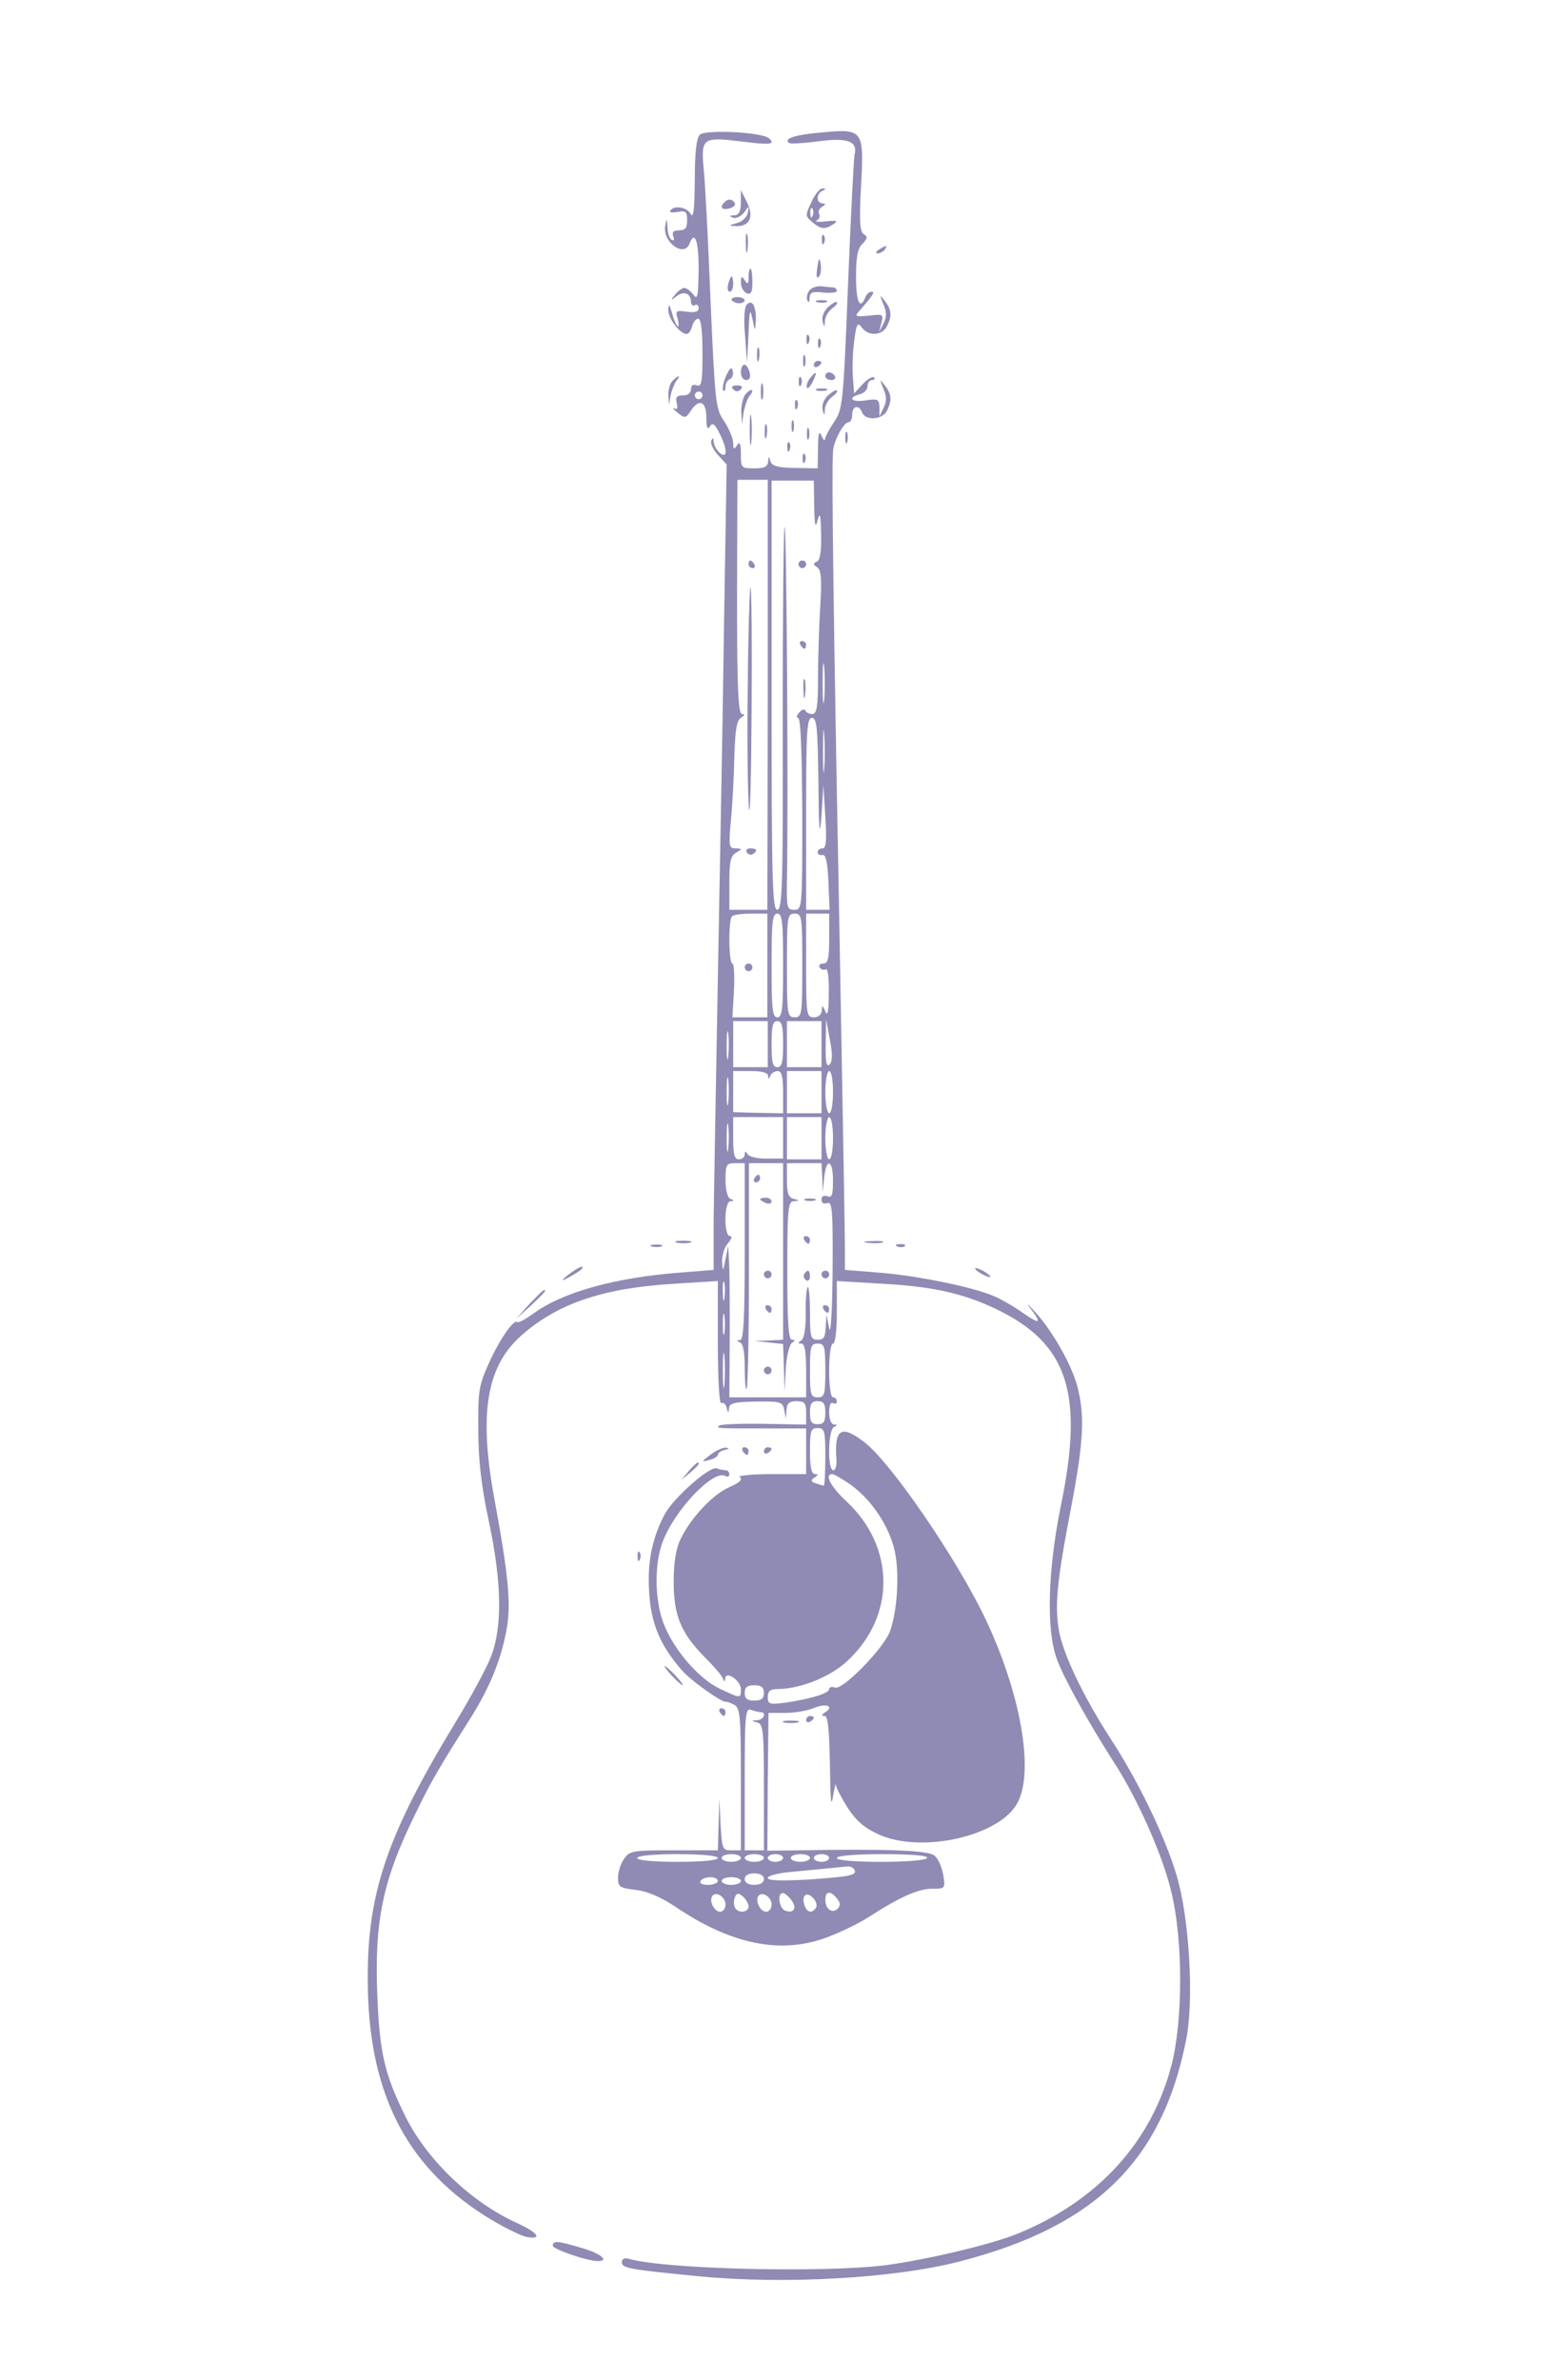 <?xml version="1.0" standalone="no"?>
<!DOCTYPE svg PUBLIC "-//W3C//DTD SVG 20010904//EN"
 "http://www.w3.org/TR/2001/REC-SVG-20010904/DTD/svg10.dtd">
<svg version="1.0" xmlns="http://www.w3.org/2000/svg"
 width="403pt" height="620pt" viewBox="0 0 403 620"
 preserveAspectRatio="xMidYMid meet">

<g transform="translate(0,620) scale(0.1,-0.1)"
fill="#8f8bb4" stroke="none">
<path d="M1823 5849 c-9 -9 -13 -48 -13 -118 -1 -77 -3 -101 -11 -88 -10 18
-44 23 -53 8 -3 -4 6 -6 19 -3 21 4 25 1 25 -22 0 -20 -5 -26 -21 -26 -15 0
-19 -5 -15 -16 3 -8 2 -12 -4 -9 -6 3 -11 18 -11 33 -2 25 -2 25 -6 4 -8 -42
49 -84 63 -47 14 36 24 9 24 -67 -1 -71 -3 -81 -14 -65 -7 9 -18 17 -23 17 -6
0 -17 -8 -24 -17 -13 -16 -12 -17 3 -5 19 15 38 8 38 -14 0 -8 5 -12 10 -9 6
3 10 0 10 -8 0 -9 -9 -12 -31 -9 -28 4 -30 2 -24 -17 3 -11 4 -21 1 -21 -3 0
-10 15 -15 33 -7 25 -9 27 -10 10 -1 -22 30 -63 48 -63 5 0 11 9 14 20 3 11
10 20 16 20 7 0 11 -31 11 -90 0 -75 -2 -88 -15 -84 -9 4 -15 0 -15 -10 0 -10
-8 -16 -21 -16 -16 0 -20 -5 -16 -20 3 -13 1 -18 -6 -14 -7 3 -3 -2 8 -11 19
-15 21 -15 34 4 22 34 41 26 41 -16 0 -26 3 -34 9 -24 7 11 13 7 25 -17 21
-41 22 -69 1 -52 -8 7 -15 20 -16 29 0 11 -2 12 -6 3 -3 -7 5 -24 18 -38 l22
-24 -7 -422 c-3 -233 -11 -646 -16 -918 -5 -272 -10 -554 -11 -626 l0 -132
-87 -7 c-170 -13 -305 -51 -380 -105 -22 -16 -42 -27 -44 -24 -9 9 -46 -44
-74 -106 -27 -60 -29 -74 -28 -175 0 -79 8 -146 27 -236 34 -158 36 -275 7
-352 -11 -30 -52 -105 -90 -168 -180 -295 -233 -448 -232 -674 0 -289 95 -482
302 -615 44 -28 94 -53 111 -57 44 -8 31 11 -24 36 -119 54 -233 163 -290 276
-55 111 -68 166 -74 316 -8 196 14 302 101 478 41 84 56 110 144 249 50 80 80
156 93 235 10 63 3 137 -33 332 -41 223 -21 345 70 426 95 84 214 124 400 135
l112 7 0 -162 c0 -97 4 -160 9 -156 5 3 12 -3 14 -12 4 -15 5 -16 6 -2 1 14
14 17 70 18 65 1 70 -1 74 -22 l4 -22 2 23 c1 16 7 22 26 22 21 0 25 -5 25
-30 l0 -31 -110 2 c-61 1 -114 -1 -117 -5 -7 -7 -7 -7 125 -7 l102 0 0 -59 0
-60 -92 0 c-51 0 -87 -4 -81 -8 9 -6 0 -14 -27 -26 -43 -19 -99 -78 -127 -135
-12 -25 -18 -60 -18 -111 0 -89 19 -134 81 -197 23 -23 44 -47 47 -55 4 -10 6
-10 6 0 2 21 41 -6 41 -28 0 -25 0 -25 -55 1 -55 26 -120 102 -146 169 -23 60
-25 151 -4 210 29 83 134 194 165 175 5 -3 10 -1 10 4 0 6 -4 11 -9 11 -5 0
-16 2 -24 5 -17 7 -112 -76 -135 -119 -28 -52 -42 -108 -42 -169 0 -104 24
-168 89 -241 24 -26 100 -80 111 -79 3 1 13 -3 23 -8 15 -9 17 -29 17 -194 l0
-185 -25 0 c-23 0 -24 3 -28 68 l-3 67 -2 -67 -2 -68 -114 0 c-107 0 -116 -1
-130 -22 -9 -12 -16 -34 -16 -49 0 -24 4 -27 45 -32 30 -3 65 -18 103 -43 141
-96 268 -124 384 -85 36 12 89 37 119 56 84 54 131 75 168 75 33 0 34 0 28 37
-4 21 -14 44 -24 50 -16 13 -129 17 -351 13 l-83 -1 1 180 2 179 45 0 c25 0
58 6 74 13 32 13 53 4 29 -11 -10 -7 -11 -10 -2 -10 9 0 12 -33 14 -127 1 -90
3 -115 8 -83 4 25 8 38 8 29 1 -8 16 -36 32 -61 23 -34 44 -51 82 -68 106 -46
295 -7 352 73 53 73 21 281 -75 486 -74 157 -247 410 -317 464 -61 47 -79 35
-73 -45 1 -16 -3 -28 -8 -28 -16 0 -14 107 2 113 9 4 9 6 0 6 -8 1 -13 14 -13
32 0 17 4 28 10 24 6 -3 10 -1 10 4 0 6 -4 11 -10 11 -6 0 -10 30 -10 70 0 40
4 70 10 70 6 0 10 34 10 82 l0 81 117 -7 c132 -7 212 -25 298 -66 187 -90 229
-219 169 -510 -35 -171 -39 -329 -10 -404 19 -51 84 -167 148 -267 60 -92 127
-242 149 -336 31 -125 31 -334 1 -452 -52 -200 -190 -352 -397 -438 -69 -29
-243 -70 -350 -84 -165 -20 -575 -10 -667 17 -11 3 -18 0 -18 -9 0 -16 21 -19
205 -37 222 -21 504 -5 675 39 353 91 528 262 590 578 21 104 8 319 -25 428
-30 101 -100 246 -172 356 -69 107 -122 216 -134 279 -12 67 -6 130 32 327 32
169 35 234 16 310 -15 58 -67 149 -112 197 -16 18 -23 23 -14 12 34 -44 30
-48 -15 -17 -25 18 -62 39 -80 46 -54 23 -203 53 -298 60 l-87 7 0 62 c0 33
-7 423 -15 866 -14 726 -20 1151 -16 1204 1 26 28 76 40 76 6 0 10 9 10 20 0
23 18 27 26 5 9 -21 51 -19 64 4 14 27 13 44 -5 67 -14 18 -14 17 -4 -8 9 -20
9 -34 1 -50 l-11 -23 0 24 c-1 21 -4 23 -36 18 -37 -6 -49 7 -15 16 11 3 20
12 20 21 0 9 5 16 12 16 6 0 8 3 5 7 -4 3 -17 -4 -30 -18 l-22 -24 -3 40 c-2
22 -1 65 3 95 6 47 9 52 20 37 16 -23 52 -22 65 2 14 27 13 44 -5 67 -14 18
-14 17 -4 -8 9 -21 9 -33 1 -50 l-12 -23 6 24 c6 22 4 23 -30 19 -40 -4 -42
-3 -23 17 32 37 37 45 27 45 -6 0 -13 -7 -16 -15 -14 -34 -24 -11 -24 54 0 52
4 74 17 86 13 14 14 18 3 25 -10 6 -12 34 -7 124 8 148 6 151 -102 141 -72 -6
-103 -17 -84 -28 4 -2 39 0 76 5 76 10 102 0 93 -36 -2 -12 -10 -165 -17 -341
-12 -307 -14 -321 -36 -354 -13 -19 -23 -39 -24 -45 0 -6 -4 -2 -9 9 -6 15 -9
6 -9 -33 l-1 -52 -60 1 c-45 1 -60 5 -63 18 -4 14 -5 13 -6 -1 -1 -14 -10 -18
-36 -18 -34 0 -35 1 -35 38 0 27 -3 33 -10 22 -8 -12 -10 -11 -10 6 0 12 -11
37 -23 56 -23 32 -24 47 -36 313 -6 154 -14 310 -18 346 -7 80 -3 83 102 70
72 -9 85 -7 69 8 -16 17 -167 24 -181 10z m7 -679 c0 -5 -4 -10 -10 -10 -5 0
-10 5 -10 10 0 6 5 10 10 10 6 0 10 -4 10 -10z m170 -780 l-1 -560 -50 0 -49
0 0 70 c0 55 3 71 18 79 16 10 16 10 -2 11 -17 0 -18 6 -12 73 4 39 8 114 9
165 2 70 6 95 17 102 10 6 11 10 3 10 -10 0 -13 68 -13 305 l1 305 39 0 40 0
0 -560z m121 491 c1 -51 3 -59 9 -36 6 23 8 15 9 -37 1 -45 -3 -68 -11 -71
-10 -4 -10 -8 1 -15 10 -7 12 -30 8 -98 -3 -49 -6 -133 -6 -186 0 -79 -3 -98
-15 -98 -8 0 -16 4 -18 9 -1 5 -9 3 -16 -5 -7 -8 -8 -14 -3 -14 7 0 10 -89 11
-250 0 -246 0 -250 -21 -250 -19 0 -20 5 -19 78 4 207 -1 925 -6 920 -3 -3 -5
-229 -5 -502 1 -429 -1 -496 -14 -496 -13 0 -15 75 -15 559 l0 559 55 0 55 0
1 -67z m26 -503 c-2 -24 -4 -5 -4 42 0 47 2 66 4 43 2 -24 2 -62 0 -85z m-15
-215 c1 -130 3 -150 8 -88 l5 80 5 -83 c4 -61 2 -82 -7 -82 -7 0 -13 -4 -13
-10 0 -5 6 -9 13 -7 8 1 13 -19 15 -70 l3 -73 -31 0 -30 0 0 250 c0 216 2 250
15 250 13 0 15 -26 17 -167z m15 34 c-2 -23 -3 -1 -3 48 0 50 1 68 3 42 2 -26
2 -67 0 -90z m-148 -512 l0 -135 -45 0 -46 0 4 70 c2 39 0 70 -4 70 -10 0 -11
114 -1 123 3 4 26 7 49 7 l43 0 0 -135z m41 0 c0 -113 -2 -135 -15 -135 -13 0
-15 22 -15 135 0 113 2 135 15 135 13 0 15 -22 15 -135z m50 0 c0 -128 -1
-135 -20 -135 -19 0 -20 7 -20 135 0 128 1 135 20 135 19 0 20 -7 20 -135z
m70 70 c0 -52 -3 -65 -16 -65 -8 0 -12 -5 -9 -10 4 -6 11 -8 16 -5 5 4 9 -22
8 -62 0 -47 -3 -62 -9 -48 -7 17 -9 17 -9 3 -1 -11 -9 -18 -21 -18 -19 0 -20
7 -20 135 l0 135 30 0 30 0 0 -65z m-160 -275 l0 -60 -45 0 -45 0 0 60 0 60
45 0 45 0 0 -60z m40 0 c0 -47 -3 -60 -15 -60 -12 0 -15 13 -15 60 0 47 3 60
15 60 12 0 15 -13 15 -60z m100 0 l0 -60 -45 0 -45 0 0 60 0 60 45 0 45 0 0
-60z m21 -53 c-8 -8 -11 7 -10 54 l1 64 10 -54 c7 -37 7 -56 -1 -64z m-264 21
c-2 -18 -4 -6 -4 27 0 33 2 48 4 33 2 -15 2 -42 0 -60z m0 -120 c-2 -18 -4 -6
-4 27 0 33 2 48 4 33 2 -15 2 -42 0 -60z m104 70 c0 -10 2 -10 6 0 2 6 11 12
19 12 10 0 14 -14 14 -55 l0 -55 -65 1 -65 2 0 53 0 54 45 0 c29 0 45 -4 46
-12z m139 -43 l0 -55 -45 0 -45 0 0 55 0 55 45 0 45 0 0 -55z m30 0 c0 -30 -4
-55 -10 -55 -5 0 -10 25 -10 55 0 30 5 55 10 55 6 0 10 -25 10 -55z m-273
-147 c-2 -18 -4 -6 -4 27 0 33 2 48 4 33 2 -15 2 -42 0 -60z m143 28 l0 -54
-42 0 c-24 -1 -46 5 -50 11 -6 9 -8 9 -8 0 0 -7 -7 -13 -15 -13 -12 0 -15 13
-15 55 l0 55 65 0 65 0 0 -54z m100 -1 l0 -55 -45 0 -45 0 0 55 0 55 45 0 45
0 0 -55z m30 0 c0 -30 -4 -55 -10 -55 -5 0 -10 25 -10 55 0 30 5 55 10 55 6 0
10 -25 10 -55z m-230 -295 c0 -177 -3 -230 -12 -231 -10 0 -10 -2 0 -6 8 -3
12 -26 12 -65 0 -34 2 -59 5 -56 3 3 6 136 6 297 l0 291 44 0 45 0 0 -230 0
-230 -37 -2 -38 -1 38 -4 37 -4 2 -62 2 -62 3 60 c2 33 10 63 16 67 9 6 9 8 0
8 -9 0 -12 47 -12 180 0 163 2 180 17 181 16 1 15 2 0 6 -14 3 -18 15 -18 49
l0 44 45 0 45 0 2 -37 1 -38 4 38 c6 53 23 46 23 -9 0 -37 -3 -45 -15 -40 -9
3 -15 0 -15 -9 0 -9 6 -12 15 -9 13 5 15 -18 14 -177 -1 -108 -5 -169 -9 -149
l-7 35 -2 -32 c-1 -26 -5 -33 -21 -33 -18 0 -20 7 -20 72 0 39 -3 69 -6 65 -3
-3 -6 -34 -5 -68 0 -40 -4 -66 -12 -71 -9 -6 -9 -8 1 -8 8 0 12 -21 12 -70 l0
-70 -100 0 -100 0 1 158 c0 86 0 175 -2 197 l-2 40 -7 -35 c-7 -34 -7 -34 -9
-6 0 16 6 38 16 48 9 11 11 18 5 18 -17 0 -16 90 1 91 10 0 10 2 0 6 -8 3 -13
23 -13 49 0 40 2 44 25 44 l25 0 0 -230z m-53 -122 c-2 -13 -4 -5 -4 17 -1 22
1 32 4 23 2 -10 2 -28 0 -40z m0 -90 c-2 -13 -4 -3 -4 22 0 25 2 35 4 23 2
-13 2 -33 0 -45z m0 -135 c-2 -21 -4 -4 -4 37 0 41 2 58 4 38 2 -21 2 -55 0
-75z m263 37 c0 -63 -2 -70 -20 -70 -18 0 -20 7 -20 70 0 63 2 70 20 70 18 0
20 -7 20 -70z m0 -110 c0 -23 -4 -30 -20 -30 -16 0 -20 7 -20 30 0 23 4 30 20
30 16 0 20 -7 20 -30z m0 -115 c0 -41 -2 -75 -4 -75 -2 0 -12 3 -21 6 -13 5
-14 8 -3 15 10 7 10 9 1 9 -9 0 -13 19 -13 60 0 53 2 60 20 60 18 0 20 -7 20
-75z m68 -74 c54 -40 99 -108 113 -172 13 -61 6 -162 -14 -212 -20 -46 -123
-151 -142 -143 -8 3 -15 1 -15 -4 0 -11 -50 -26 -112 -35 -44 -6 -48 -4 -48
14 0 15 6 21 23 21 61 0 139 31 184 73 127 117 125 298 -2 416 -41 38 -58 71
-37 71 5 0 27 -13 50 -29z m-228 -541 c0 -15 -7 -20 -25 -20 -18 0 -25 5 -25
20 0 15 7 20 25 20 18 0 25 -5 25 -20z m-9 -50 c17 0 9 -20 -8 -21 -17 -1 -17
-2 0 -6 15 -4 17 -21 17 -169 l0 -164 -25 0 -25 0 0 186 c0 166 2 185 16 180
9 -3 20 -6 25 -6z m-111 -380 c0 -6 -42 -10 -105 -10 -63 0 -105 4 -105 10 0
6 42 10 105 10 63 0 105 -4 105 -10z m60 0 c0 -5 -11 -10 -25 -10 -14 0 -25 5
-25 10 0 6 11 10 25 10 14 0 25 -4 25 -10z m60 0 c0 -5 -11 -10 -25 -10 -14 0
-25 5 -25 10 0 6 11 10 25 10 14 0 25 -4 25 -10z m50 0 c0 -5 -9 -10 -20 -10
-11 0 -20 5 -20 10 0 6 9 10 20 10 11 0 20 -4 20 -10z m70 0 c0 -5 -11 -10
-25 -10 -14 0 -25 5 -25 10 0 6 11 10 25 10 14 0 25 -4 25 -10z m50 0 c0 -5
-9 -10 -20 -10 -11 0 -20 5 -20 10 0 6 9 10 20 10 11 0 20 -4 20 -10z m255 0
c-4 -6 -55 -10 -121 -10 -69 0 -114 4 -114 10 0 6 47 10 121 10 77 0 118 -4
114 -10z m-190 -29 c9 -16 -6 -19 -118 -27 -73 -4 -107 -3 -107 4 0 6 28 13
63 16 98 9 131 13 144 14 6 1 14 -2 18 -7z m-235 -26 c0 -9 -9 -15 -25 -15
-16 0 -25 6 -25 15 0 9 9 15 25 15 16 0 25 -6 25 -15z m-120 -5 c0 -5 -12 -10
-26 -10 -14 0 -23 4 -19 10 3 6 15 10 26 10 10 0 19 -4 19 -10z m60 0 c0 -5
-11 -10 -25 -10 -14 0 -25 5 -25 10 0 6 11 10 25 10 14 0 25 -4 25 -10z m-40
-61 c0 -10 -6 -19 -14 -19 -15 0 -29 27 -21 40 9 15 35 -1 35 -21z m60 -5 c0
-16 -26 -19 -35 -4 -4 6 -4 18 -1 27 5 12 9 13 21 3 8 -7 15 -19 15 -26z m60
5 c0 -10 -6 -19 -14 -19 -15 0 -29 27 -21 40 9 15 35 -1 35 -21z m54 8 c12
-19 3 -32 -19 -24 -17 7 -21 51 -3 45 6 -2 16 -12 22 -21z m62 -16 c-10 -16
-23 -14 -30 5 -9 25 4 38 21 21 9 -8 12 -20 9 -26z m54 24 c9 -11 10 -19 2
-27 -14 -14 -32 -1 -32 23 0 23 13 25 30 4z"/>
<path d="M1950 4730 c0 -5 5 -10 11 -10 5 0 7 5 4 10 -3 6 -8 10 -11 10 -2 0
-4 -4 -4 -10z"/>
<path d="M1948 4413 c-2 -142 0 -285 3 -318 3 -33 6 83 7 258 1 174 0 317 -3
317 -2 0 -6 -116 -7 -257z"/>
<path d="M1945 3980 c4 -6 11 -8 16 -5 14 9 11 15 -7 15 -8 0 -12 -5 -9 -10z"/>
<path d="M2080 4730 c0 -5 5 -10 10 -10 6 0 10 5 10 10 0 6 -4 10 -10 10 -5 0
-10 -4 -10 -10z"/>
<path d="M2085 4520 c3 -5 8 -10 11 -10 2 0 4 5 4 10 0 6 -5 10 -11 10 -5 0
-7 -4 -4 -10z"/>
<path d="M2093 4405 c0 -22 2 -30 4 -17 2 12 2 30 0 40 -3 9 -5 -1 -4 -23z"/>
<path d="M1940 3680 c0 -5 5 -10 10 -10 6 0 10 5 10 10 0 6 -4 10 -10 10 -5 0
-10 -4 -10 -10z"/>
<path d="M1965 3130 c-3 -5 -1 -10 4 -10 6 0 11 5 11 10 0 6 -2 10 -4 10 -3 0
-8 -4 -11 -10z"/>
<path d="M1980 3076 c0 -2 7 -6 15 -10 8 -3 15 -1 15 4 0 6 -7 10 -15 10 -8 0
-15 -2 -15 -4z"/>
<path d="M2098 3073 c6 -2 18 -2 25 0 6 3 1 5 -13 5 -14 0 -19 -2 -12 -5z"/>
<path d="M2095 2970 c3 -5 8 -10 11 -10 2 0 4 5 4 10 0 6 -5 10 -11 10 -5 0
-7 -4 -4 -10z"/>
<path d="M1990 2880 c0 -5 5 -10 10 -10 6 0 10 5 10 10 0 6 -4 10 -10 10 -5 0
-10 -4 -10 -10z"/>
<path d="M2095 2881 c-3 -5 -1 -12 5 -16 5 -3 10 1 10 9 0 18 -6 21 -15 7z"/>
<path d="M2140 2880 c0 -5 5 -10 10 -10 6 0 10 5 10 10 0 6 -4 10 -10 10 -5 0
-10 -4 -10 -10z"/>
<path d="M1995 2790 c3 -5 8 -10 11 -10 2 0 4 5 4 10 0 6 -5 10 -11 10 -5 0
-7 -4 -4 -10z"/>
<path d="M2145 2790 c3 -5 8 -10 11 -10 2 0 4 5 4 10 0 6 -5 10 -11 10 -5 0
-7 -4 -4 -10z"/>
<path d="M1990 2630 c0 -5 5 -10 10 -10 6 0 10 5 10 10 0 6 -4 10 -10 10 -5 0
-10 -4 -10 -10z"/>
<path d="M2114 5674 c-17 -36 -17 -37 5 -55 17 -14 27 -16 42 -9 26 15 24 17
-13 13 -18 -2 -27 0 -20 3 6 3 9 10 6 16 -4 6 0 14 7 19 10 6 11 9 2 9 -7 0
-13 6 -13 14 0 8 6 17 13 19 9 4 9 6 0 6 -7 1 -20 -15 -29 -35z m3 -36 c-3 -8
-6 -5 -6 6 -1 11 2 17 5 13 3 -3 4 -12 1 -19z"/>
<path d="M1930 5673 c0 -24 -5 -33 -17 -34 -13 0 -14 -2 -4 -6 8 -3 21 3 29
13 13 19 14 19 10 -1 -2 -10 -14 -22 -28 -26 -22 -6 -23 -7 -4 -8 37 -2 49 24
30 62 l-16 32 0 -32z"/>
<path d="M1887 5673 c-13 -13 -7 -21 13 -16 11 3 17 9 14 14 -6 11 -18 12 -27
2z"/>
<path d="M1943 5565 c0 -22 2 -30 4 -17 2 12 2 30 0 40 -3 9 -5 -1 -4 -23z"/>
<path d="M2141 5574 c0 -11 3 -14 6 -6 3 7 2 16 -1 19 -3 4 -6 -2 -5 -13z"/>
<path d="M2290 5550 c-9 -6 -10 -10 -3 -10 6 0 15 5 18 10 8 12 4 12 -15 0z"/>
<path d="M2129 5502 c-3 -20 -2 -29 4 -23 5 5 7 19 5 32 -3 20 -5 19 -9 -9z"/>
<path d="M1950 5478 c0 -19 -2 -20 -10 -8 -8 12 -10 11 -10 -6 0 -12 7 -24 15
-28 12 -4 15 3 15 29 0 19 -2 35 -5 35 -3 0 -5 -10 -5 -22z"/>
<path d="M1897 5460 c-3 -11 -1 -20 4 -20 5 0 9 9 9 20 0 11 -2 20 -4 20 -2 0
-6 -9 -9 -20z"/>
<path d="M2109 5444 c-6 -7 -9 -19 -6 -26 3 -8 6 -6 6 6 1 15 7 17 36 14 19
-2 35 0 35 4 0 4 -3 8 -7 9 -5 0 -18 2 -31 3 -12 2 -27 -3 -33 -10z"/>
<path d="M1906 5418 c3 -4 12 -8 20 -8 8 0 14 4 14 8 0 4 -9 8 -19 8 -11 0
-17 -4 -15 -8z"/>
<path d="M1945 5406 c-6 -6 -8 -40 -4 -81 l5 -70 4 75 c2 62 4 69 10 40 7 -35
7 -35 9 -5 1 38 -10 57 -24 41z"/>
<path d="M2128 5413 c6 -2 18 -2 25 0 6 3 1 5 -13 5 -14 0 -19 -2 -12 -5z"/>
<path d="M2157 5400 c-11 -10 -17 -27 -14 -37 4 -17 5 -17 6 1 0 10 9 25 18
32 10 7 16 14 13 17 -3 2 -13 -4 -23 -13z"/>
<path d="M2101 5314 c0 -11 3 -14 6 -6 3 7 2 16 -1 19 -3 4 -6 -2 -5 -13z"/>
<path d="M2131 5304 c0 -11 3 -14 6 -6 3 7 2 16 -1 19 -3 4 -6 -2 -5 -13z"/>
<path d="M1972 5275 c0 -16 2 -22 5 -12 2 9 2 23 0 30 -3 6 -5 -1 -5 -18z"/>
<path d="M2092 5260 c0 -14 2 -19 5 -12 2 6 2 18 0 25 -3 6 -5 1 -5 -13z"/>
<path d="M2120 5249 c0 -5 5 -7 10 -4 6 3 10 8 10 11 0 2 -4 4 -10 4 -5 0 -10
-5 -10 -11z"/>
<path d="M1891 5220 c-7 -17 -10 -34 -7 -37 3 -4 6 1 6 10 0 8 5 17 11 19 6 2
10 12 8 21 -3 13 -7 10 -18 -13z"/>
<path d="M1930 5230 c0 -11 6 -20 14 -20 9 0 12 7 9 20 -3 11 -9 20 -14 20 -5
0 -9 -9 -9 -20z"/>
<path d="M2110 5215 c-6 -8 -10 -19 -8 -24 1 -6 8 1 15 14 13 28 11 31 -7 10z"/>
<path d="M2150 5220 c0 -5 7 -10 16 -10 8 0 12 5 9 10 -3 6 -10 10 -16 10 -5
0 -9 -4 -9 -10z"/>
<path d="M1752 5208 c-7 -7 -11 -23 -11 -37 l2 -26 4 25 c3 14 10 31 15 38 13
15 6 16 -10 0z"/>
<path d="M2081 5204 c0 -11 3 -14 6 -6 3 7 2 16 -1 19 -3 4 -6 -2 -5 -13z"/>
<path d="M1982 5180 c0 -19 2 -27 5 -17 2 9 2 25 0 35 -3 9 -5 1 -5 -18z"/>
<path d="M1910 5186 c7 -7 13 -7 20 0 6 6 3 10 -10 10 -13 0 -16 -4 -10 -10z"/>
<path d="M1943 5174 c-7 -7 -12 -28 -12 -46 l2 -33 4 30 c3 17 10 36 15 43 15
17 6 23 -9 6z"/>
<path d="M2128 5183 c6 -2 18 -2 25 0 6 3 1 5 -13 5 -14 0 -19 -2 -12 -5z"/>
<path d="M2157 5170 c-11 -10 -17 -27 -14 -37 4 -17 5 -17 6 1 0 10 9 25 18
32 10 7 16 14 13 17 -3 2 -13 -4 -23 -13z"/>
<path d="M2071 5144 c0 -11 3 -14 6 -6 3 7 2 16 -1 19 -3 4 -6 -2 -5 -13z"/>
<path d="M1953 5080 c0 -36 2 -50 4 -32 2 17 2 47 0 65 -2 17 -4 3 -4 -33z"/>
<path d="M2062 5090 c0 -14 2 -19 5 -12 2 6 2 18 0 25 -3 6 -5 1 -5 -13z"/>
<path d="M1992 5075 c0 -16 2 -22 5 -12 2 9 2 23 0 30 -3 6 -5 -1 -5 -18z"/>
<path d="M2102 5070 c0 -14 2 -19 5 -12 2 6 2 18 0 25 -3 6 -5 1 -5 -13z"/>
<path d="M2202 5060 c0 -14 2 -19 5 -12 2 6 2 18 0 25 -3 6 -5 1 -5 -13z"/>
<path d="M2051 5034 c0 -11 3 -14 6 -6 3 7 2 16 -1 19 -3 4 -6 -2 -5 -13z"/>
<path d="M2091 5004 c0 -11 3 -14 6 -6 3 7 2 16 -1 19 -3 4 -6 -2 -5 -13z"/>
<path d="M1763 2963 c9 -2 25 -2 35 0 9 3 1 5 -18 5 -19 0 -27 -2 -17 -5z"/>
<path d="M2258 2963 c12 -2 30 -2 40 0 9 3 -1 5 -23 4 -22 0 -30 -2 -17 -4z"/>
<path d="M1698 2953 c6 -2 18 -2 25 0 6 3 1 5 -13 5 -14 0 -19 -2 -12 -5z"/>
<path d="M2338 2953 c7 -3 16 -2 19 1 4 3 -2 6 -13 5 -11 0 -14 -3 -6 -6z"/>
<path d="M1480 2879 c-17 -13 -18 -17 -5 -10 33 17 51 31 40 31 -5 0 -21 -10
-35 -21z"/>
<path d="M2540 2896 c0 -3 9 -10 20 -16 11 -6 20 -8 20 -6 0 3 -9 10 -20 16
-11 6 -20 8 -20 6z"/>
<path d="M1379 2803 l-34 -38 38 34 c20 19 37 36 37 38 0 8 -8 0 -41 -34z"/>
<path d="M1850 2410 c-24 -19 -24 -19 -2 -13 12 3 22 9 22 13 0 5 8 11 18 13
12 3 13 5 2 6 -8 0 -26 -8 -40 -19z"/>
<path d="M1935 2420 c3 -5 8 -10 11 -10 2 0 4 5 4 10 0 6 -5 10 -11 10 -5 0
-7 -4 -4 -10z"/>
<path d="M1990 2419 c0 -5 5 -7 10 -4 6 3 10 8 10 11 0 2 -4 4 -10 4 -5 0 -10
-5 -10 -11z"/>
<path d="M1794 2368 l-19 -23 23 19 c21 18 27 26 19 26 -2 0 -12 -10 -23 -22z"/>
<path d="M1661 2144 c0 -11 3 -14 6 -6 3 7 2 16 -1 19 -3 4 -6 -2 -5 -13z"/>
<path d="M1750 1835 c13 -14 26 -25 28 -25 3 0 -5 11 -18 25 -13 14 -26 25
-28 25 -3 0 5 -11 18 -25z"/>
<path d="M1875 1740 c3 -5 8 -10 11 -10 2 0 4 5 4 10 0 6 -5 10 -11 10 -5 0
-7 -4 -4 -10z"/>
<path d="M2100 1719 c0 -5 5 -7 10 -4 6 3 10 8 10 11 0 2 -4 4 -10 4 -5 0 -10
-5 -10 -11z"/>
<path d="M2043 1713 c9 -2 25 -2 35 0 9 3 1 5 -18 5 -19 0 -27 -2 -17 -5z"/>
<path d="M1440 350 c0 -9 90 -40 117 -40 32 0 8 20 -41 34 -63 19 -76 20 -76
6z"/>
</g>
</svg>